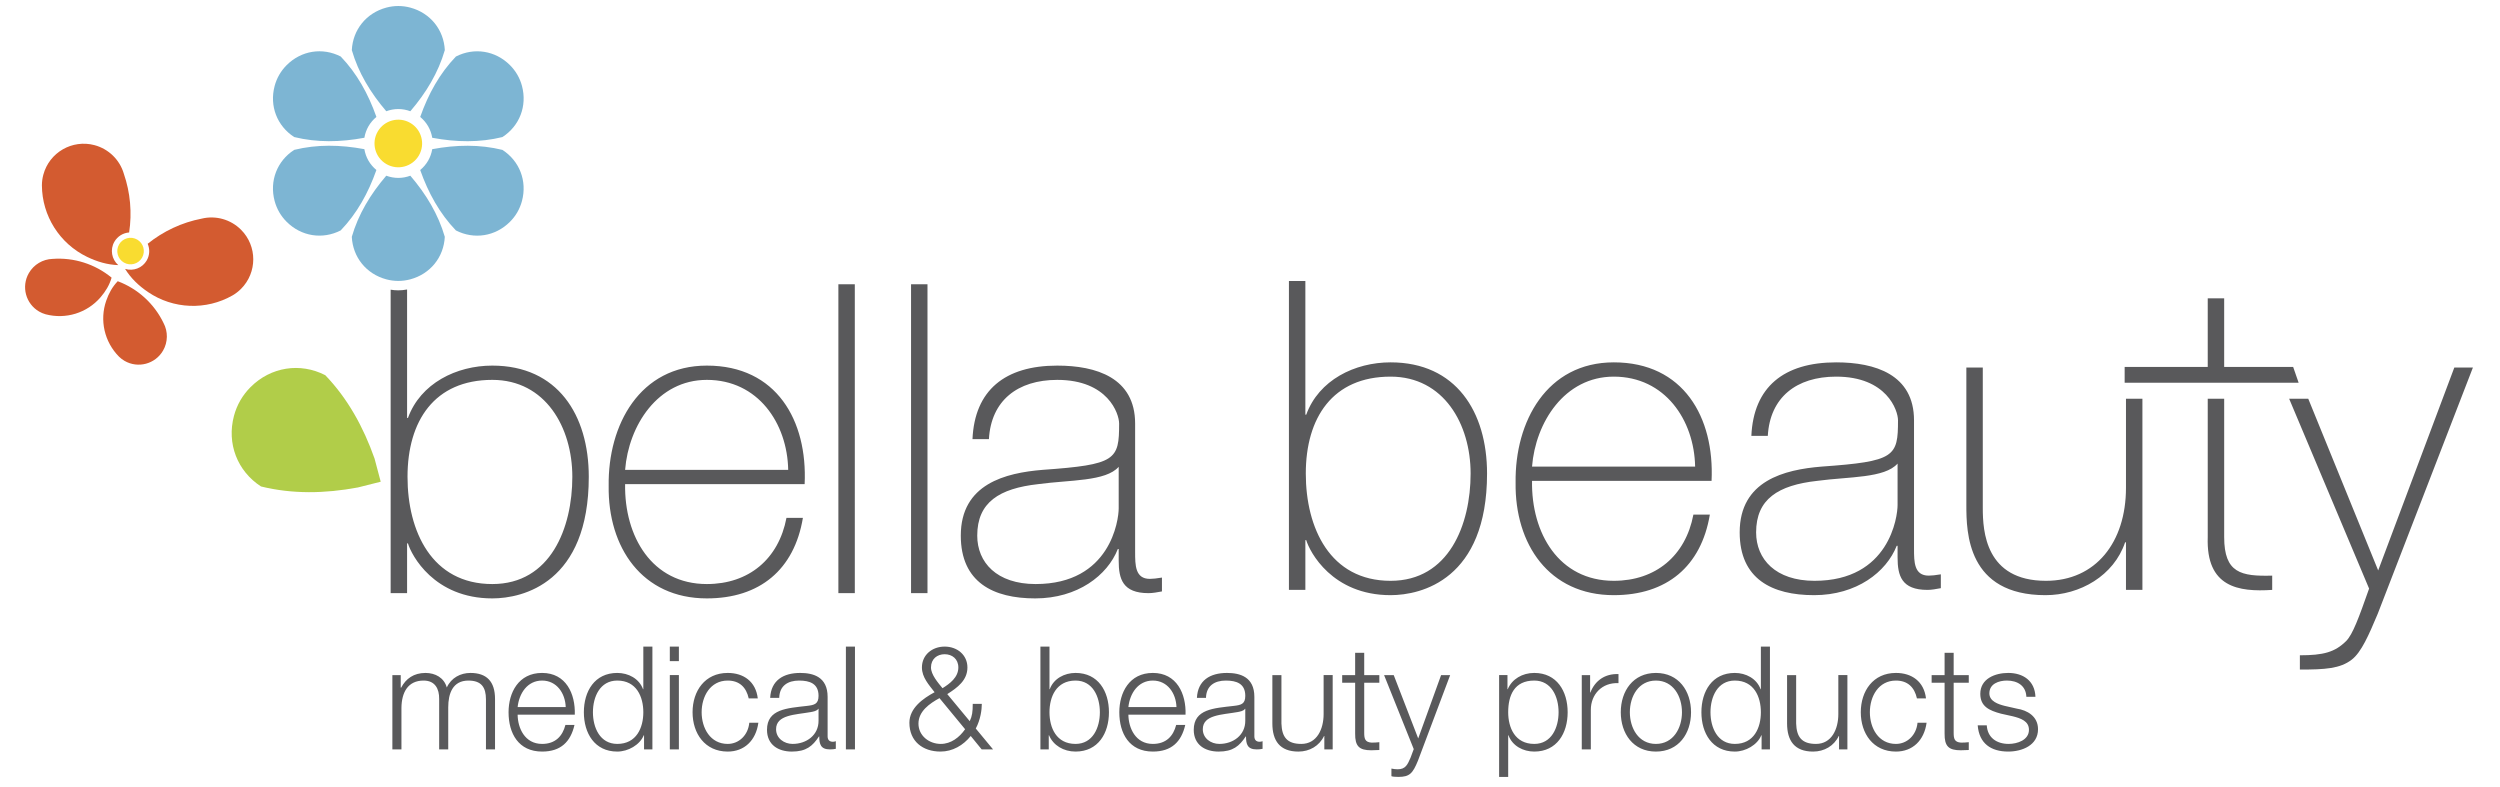 <?xml version="1.0" encoding="utf-8"?>
<!-- Generator: Adobe Illustrator 16.0.0, SVG Export Plug-In . SVG Version: 6.00 Build 0)  -->
<!DOCTYPE svg PUBLIC "-//W3C//DTD SVG 1.1//EN" "http://www.w3.org/Graphics/SVG/1.1/DTD/svg11.dtd">
<svg version="1.1" id="Layer_1" xmlns="http://www.w3.org/2000/svg" xmlns:xlink="http://www.w3.org/1999/xlink" x="0px" y="0px"
	 width="697.559px" height="219.685px" viewBox="0 0 697.559 219.685" enable-background="new 0 0 697.559 219.685"
	 xml:space="preserve">
<g>
	<path fill-rule="evenodd" clip-rule="evenodd" fill="#B1CD49" d="M72.832,135.736c8.748,2.153,17.794,2.002,27.048,0.273
		l6.348-1.598l-1.71-6.437c-3.13-8.878-7.521-16.788-13.759-23.289c-7.005-3.588-15.184-2.328-20.84,3.319
		c-1.106,1.103-2.063,2.346-2.853,3.704c-0.78,1.359-1.377,2.812-1.78,4.32C63.224,123.753,66.221,131.464,72.832,135.736
		L72.832,135.736z"/>
	<path fill-rule="evenodd" clip-rule="evenodd" fill="#59595B" d="M388.005,162.061c-16.897,0-23.657-14.726-23.657-29.935
		c0-15.571,7.483-27.037,23.657-27.037c14.847,0,22.331,13.276,22.331,27.037C410.336,146.368,404.3,162.061,388.005,162.061
		L388.005,162.061z M359.641,164.595h4.587v-13.88h0.24c0.966,3.26,7.243,15.35,23.537,15.35c8.57,0,26.917-4.368,26.917-33.938
		c0-17.26-8.691-31.02-26.917-31.02c-10.016,0-20.035,4.949-23.537,14.605h-0.24V78.414h-4.587V164.595L359.641,164.595z
		 M477.566,134.176c0.847-17.74-7.847-33.07-27.278-33.07c-18.711,0-27.64,16.536-27.4,33.556
		c-0.239,17.139,9.294,31.402,27.4,31.402c14.724,0,24.381-7.987,26.797-22.472h-4.589c-2.172,11.467-10.501,18.468-22.208,18.468
		c-15.33,0-23.055-13.278-22.814-27.885H477.566L477.566,134.176z M427.474,130.195c0.966-12.312,9.056-25.106,22.814-25.106
		c14.242,0,22.448,12.07,22.692,25.106H427.474L427.474,130.195z M529.468,140.938c0,3.259-2.293,21.122-23.176,21.122
		c-10.861,0-16.293-6.036-16.293-13.518c0-9.295,6.153-13.158,17.02-14.367c8.931-1.205,18.828-0.723,22.449-4.825V140.938
		L529.468,140.938z M534.055,117.279c0-12.793-10.864-16.173-21.727-16.173c-14.604,0-23.054,6.881-23.658,20.519h4.587
		c0.604-10.742,7.968-16.536,19.071-16.536c14.122,0,17.26,9.415,17.26,12.19c0,10.142-0.845,11.467-21.364,12.916
		c-10.259,0.845-22.812,3.863-22.812,18.348c0,13.034,9.055,17.521,20.762,17.521c11.83,0,20.155-6.417,23.053-13.781h0.242v3.26
		c0,5.07,1.087,9.052,8.328,9.052c1.207,0,2.414-0.241,3.741-0.483v-3.861c-1.448,0.241-2.534,0.363-3.379,0.363
		c-4.104,0-4.104-3.863-4.104-7.483V117.279L534.055,117.279z M593.198,111.251v24.858c0,15.209-8.45,25.951-22.33,25.951
		c-16.897,0-17.623-13.883-17.623-20.279v-39.227h-4.585v38.384c0,7.604,0.239,25.126,22.087,25.126
		c9.658,0,19.072-5.451,22.21-14.746h0.241v13.276h4.587v-53.344H593.198L593.198,111.251z M620.598,102.506V83.242h-4.588v19.264
		H620.598L620.598,102.506z M616.01,111.251v38.619c-0.481,14,8.57,15.349,17.987,14.725v-3.981
		c-8.692,0.238-13.399-0.726-13.399-10.743v-38.619H616.01L616.01,111.251z M661.034,164.233
		c-2.896,8.229-4.588,12.814-6.397,14.624c-3.141,3.137-6.398,3.985-12.918,3.985v3.983c7.002,0,11.227-0.243,14.486-2.777
		c2.654-2.055,4.706-6.76,7.242-12.796L690,102.554h-5.188l-21.243,56.611l-19.514-47.914h-5.331L661.034,164.233L661.034,164.233z"
		/>
	<polygon fill-rule="evenodd" clip-rule="evenodd" fill="#59595B" points="592.828,102.375 639.841,102.375 641.373,106.794 
		592.828,106.794 592.828,102.375 	"/>
	<path fill-rule="evenodd" clip-rule="evenodd" fill="#D35B30" d="M33.215,99.526c-4.097-4.132-5.47-10.19-3.569-15.638
		c0.714-2.05,1.702-3.862,3.208-5.425c5.599,2.102,10.182,6.279,12.768,11.646c1.285,2.4,1.255,5.327-0.12,7.707
		c-2.171,3.763-6.984,5.051-10.745,2.879C34.212,100.379,33.705,99.998,33.215,99.526L33.215,99.526z"/>
	<path fill-rule="evenodd" clip-rule="evenodd" fill="#D35B30" d="M12.716,87.69c5.626,1.484,11.559-0.355,15.327-4.727
		c1.418-1.645,2.495-3.407,3.096-5.492c-4.621-3.797-10.53-5.679-16.471-5.234c-2.722,0.086-5.24,1.577-6.614,3.957
		c-2.173,3.762-0.884,8.573,2.878,10.745C11.479,87.255,12.063,87.503,12.716,87.69L12.716,87.69z"/>
	<path fill-rule="evenodd" clip-rule="evenodd" fill="#D35B30" d="M67.249,64.098c-2.882-2.882-7.062-4.052-10.979-3.093
		c-5.547,1.076-10.71,3.508-15.061,7.01c0.62,1.457,0.589,3.17-0.263,4.646c-1.239,2.147-3.774,3.067-6.045,2.367
		c1.642,2.644,3.803,4.691,6.388,6.452c7.052,4.801,16.23,5.158,23.601,0.941c0.839-0.486,1.647-1.105,2.36-1.82
		C71.806,76.045,71.806,68.655,67.249,64.098z"/>
	<path fill-rule="evenodd" clip-rule="evenodd" fill="#D35B30" d="M31.916,67.447c0.894-1.547,2.461-2.459,4.118-2.587
		c0.826-5.471,0.34-11.102-1.485-16.395c-1.128-3.871-4.231-6.907-8.167-7.962c-6.225-1.667-12.626,2.027-14.293,8.251
		c-0.262,0.976-0.394,1.985-0.396,2.954c0.036,8.493,4.933,16.262,12.616,19.97c2.792,1.346,5.618,2.189,8.695,2.3
		C31.162,72.372,30.65,69.641,31.916,67.447z"/>
	<path fill-rule="evenodd" clip-rule="evenodd" fill="#F9DC30" d="M38.282,66.848c1.771,1.022,2.377,3.288,1.355,5.058
		c-1.022,1.77-3.287,2.377-5.059,1.355c-1.77-1.022-2.377-3.287-1.354-5.057C34.247,66.433,36.512,65.825,38.282,66.848
		L38.282,66.848z"/>
	<path fill-rule="evenodd" clip-rule="evenodd" fill="#7DB5D3" d="M98.165,13.986c1.815,6.262,5.185,11.878,9.618,17.053
		c1.069-0.401,2.207-0.612,3.356-0.615c1.149,0.003,2.288,0.214,3.357,0.615c4.433-5.174,7.802-10.791,9.619-17.053
		c-0.286-5.69-4.036-10.361-9.623-11.863c-1.091-0.293-2.217-0.444-3.353-0.447c-1.135,0.003-2.262,0.154-3.354,0.447
		C102.2,3.625,98.449,8.295,98.165,13.986L98.165,13.986z"/>
	<path fill-rule="evenodd" clip-rule="evenodd" fill="#7DB5D3" d="M127.208,15.775c-4.517,4.704-7.695,10.429-9.959,16.856
		c0.883,0.725,1.633,1.604,2.211,2.598c0.571,0.997,0.958,2.088,1.146,3.215c6.696,1.252,13.245,1.361,19.577-0.198
		c4.785-3.092,6.954-8.675,5.462-14.263c-0.291-1.092-0.723-2.143-1.289-3.128c-0.571-0.982-1.265-1.883-2.064-2.68
		C138.197,14.09,132.277,13.176,127.208,15.775L127.208,15.775z"/>
	<path fill-rule="evenodd" clip-rule="evenodd" fill="#7DB5D3" d="M140.18,41.82c-6.332-1.557-12.879-1.448-19.577-0.196
		c-0.188,1.126-0.575,2.217-1.146,3.214c-0.578,0.994-1.329,1.875-2.21,2.601c2.264,6.426,5.443,12.152,9.958,16.856
		c5.07,2.598,10.99,1.686,15.084-2.402c0.799-0.798,1.495-1.698,2.064-2.679c0.565-0.986,0.997-2.037,1.289-3.128
		C147.134,50.496,144.965,44.913,140.18,41.82L140.18,41.82z"/>
	<path fill-rule="evenodd" clip-rule="evenodd" fill="#7DB5D3" d="M124.109,66.078c-1.817-6.262-5.186-11.877-9.618-17.053
		c-1.07,0.402-2.208,0.612-3.357,0.615c-1.149-0.003-2.288-0.212-3.357-0.615c-4.433,5.175-7.802,10.791-9.617,17.053
		c0.285,5.69,4.035,10.361,9.621,11.863c1.092,0.293,2.218,0.444,3.354,0.448c1.136-0.004,2.262-0.155,3.353-0.448
		C120.073,76.439,123.823,71.768,124.109,66.078L124.109,66.078z"/>
	<path fill-rule="evenodd" clip-rule="evenodd" fill="#7DB5D3" d="M95.065,64.29c4.516-4.705,7.695-10.43,9.959-16.856
		c-0.883-0.726-1.633-1.606-2.211-2.599c-0.572-0.998-0.958-2.088-1.146-3.216c-6.697-1.251-13.246-1.361-19.578,0.198
		c-4.784,3.092-6.953,8.675-5.462,14.265c0.292,1.091,0.725,2.142,1.289,3.127c0.571,0.982,1.266,1.882,2.065,2.679
		C84.076,65.975,89.997,66.887,95.065,64.29L95.065,64.29z"/>
	<path fill-rule="evenodd" clip-rule="evenodd" fill="#7DB5D3" d="M82.093,38.243c6.332,1.558,12.881,1.449,19.579,0.196
		c0.187-1.126,0.574-2.217,1.145-3.214c0.578-0.993,1.329-1.874,2.21-2.6c-2.264-6.426-5.442-12.151-9.958-16.855
		c-5.07-2.599-10.99-1.686-15.084,2.402c-0.799,0.798-1.494,1.698-2.063,2.679c-0.566,0.985-0.998,2.037-1.291,3.128
		C75.138,29.569,77.309,35.151,82.093,38.243L82.093,38.243z"/>
	<path fill-rule="evenodd" clip-rule="evenodd" fill="#F9DC30" d="M114.46,34.283c3.176,1.833,4.266,5.897,2.432,9.075
		c-1.833,3.177-5.897,4.265-9.074,2.43c-3.176-1.833-4.265-5.896-2.431-9.073C107.221,33.538,111.283,32.449,114.46,34.283
		L114.46,34.283z"/>
	<path fill="#59595B" d="M137.365,162.964c-16.897,0-23.657-14.723-23.657-29.933c0-15.569,7.482-27.038,23.657-27.038
		c14.847,0,22.33,13.278,22.33,27.038C159.695,147.274,153.661,162.964,137.365,162.964L137.365,162.964z M109,165.5h4.586v-13.88
		h0.242c0.965,3.258,7.242,15.348,23.537,15.348c8.57,0,26.917-4.363,26.917-33.937c0-17.259-8.69-31.02-26.917-31.02
		c-10.018,0-20.036,4.95-23.537,14.605h-0.242V80.775c-0.805,0.155-1.627,0.236-2.453,0.239c-0.717-0.002-1.43-0.063-2.133-0.181
		V165.5L109,165.5z M224.512,135.084c0.844-17.743-7.846-33.073-27.279-33.073c-18.708,0-27.64,16.536-27.399,33.556
		c-0.241,17.139,9.294,31.4,27.399,31.4c14.727,0,24.381-7.984,26.796-22.47h-4.586c-2.172,11.467-10.501,18.466-22.21,18.466
		c-15.328,0-23.054-13.276-22.812-27.88H224.512L224.512,135.084z M174.421,131.1c0.966-12.311,9.053-25.106,22.812-25.106
		c14.244,0,22.451,12.071,22.693,25.106H174.421L174.421,131.1z M233.927,79.318V165.5h4.585V79.318H233.927L233.927,79.318z
		 M254.205,79.318V165.5h4.586V79.318H254.205L254.205,79.318z M312.142,141.842c0,3.26-2.293,21.122-23.175,21.122
		c-10.863,0-16.294-6.035-16.294-13.518c0-9.295,6.155-13.155,17.018-14.362c8.933-1.209,18.831-0.726,22.451-4.83V141.842
		L312.142,141.842z M316.728,118.186c0-12.795-10.862-16.174-21.727-16.174c-14.604,0-23.053,6.881-23.656,20.52h4.586
		c0.602-10.744,7.967-16.538,19.07-16.538c14.123,0,17.261,9.416,17.261,12.192c0,10.139-0.845,11.464-21.365,12.914
		c-10.259,0.846-22.813,3.865-22.813,18.347c0,13.036,9.053,17.521,20.761,17.521c11.829,0,20.158-6.415,23.055-13.778h0.241v3.258
		c0,5.069,1.087,9.053,8.329,9.053c1.206,0,2.413-0.242,3.741-0.481v-3.864c-1.447,0.24-2.535,0.362-3.379,0.362
		c-4.105,0-4.105-3.86-4.105-7.484V118.186L316.728,118.186z"/>
	<path fill="#59595B" d="M109.481,209.097h2.531v-11.569c0.041-4.34,1.808-7.634,6.188-7.634c3.214,0,4.379,2.331,4.338,5.142
		v14.062h2.531v-11.73c0-3.855,1.246-7.473,5.625-7.473c3.614,0,4.9,1.849,4.9,5.263v13.94h2.531v-14.062
		c0-4.9-2.331-7.271-6.869-7.271c-2.733,0-5.343,1.326-6.589,4.058c-0.764-2.731-3.214-4.058-5.946-4.058
		c-3.293,0-5.463,1.608-6.789,4.1h-0.12v-3.495h-2.331V209.097L109.481,209.097z M160.38,199.415
		c0.2-5.824-2.451-11.651-9.119-11.651c-6.589,0-9.36,5.505-9.36,10.969c0,5.905,2.771,10.974,9.36,10.974
		c5.222,0,7.953-2.737,9.038-7.438h-2.53c-0.803,3.132-2.812,5.301-6.508,5.301c-4.862,0-6.791-4.459-6.83-8.154H160.38
		L160.38,199.415z M144.432,197.286c0.401-3.775,2.691-7.393,6.83-7.393c4.097,0,6.466,3.575,6.587,7.393H144.432L144.432,197.286z
		 M165.441,198.732c0-4.3,1.969-8.839,6.79-8.839c5.382,0,7.271,4.539,7.271,8.839c0,4.299-1.889,8.837-7.271,8.837
		C167.411,207.569,165.441,203.031,165.441,198.732L165.441,198.732z M182.035,180.414h-2.532v11.89h-0.081
		c-1.084-2.973-4.097-4.54-7.19-4.54c-6.307,0-9.32,5.103-9.32,10.969c0,5.864,3.013,10.974,9.32,10.974
		c3.014,0,6.307-1.855,7.392-4.546h0.081v3.937h2.331V180.414L182.035,180.414z M186.894,209.097h2.532v-20.729h-2.532V209.097
		L186.894,209.097z M186.894,184.472h2.532v-4.058h-2.532V184.472L186.894,184.472z M211.44,194.875
		c-0.562-4.74-3.977-7.111-8.396-7.111c-6.348,0-9.802,5.023-9.802,10.969c0,5.946,3.454,10.974,9.802,10.974
		c4.62,0,7.873-3.061,8.557-8.041h-2.532c-0.32,3.455-2.891,5.904-6.024,5.904c-4.86,0-7.271-4.417-7.271-8.837
		s2.411-8.839,7.271-8.839c3.294,0,5.183,1.889,5.865,4.981H211.44L211.44,194.875z M228.393,201.062
		c0.04,4.059-3.375,6.508-7.232,6.508c-2.369,0-4.618-1.564-4.618-4.097c0-4.058,5.342-4.018,9.64-4.78
		c0.684-0.12,1.809-0.322,2.131-0.924h0.08V201.062L228.393,201.062z M217.425,194.716c0.081-3.377,2.41-4.822,5.544-4.822
		c2.973,0,5.424,0.845,5.424,4.259c0,2.29-1.164,2.572-3.255,2.812c-5.463,0.644-11.127,0.845-11.127,6.669
		c0,4.179,3.134,6.073,6.951,6.073c3.977,0,5.784-1.532,7.551-4.226h0.081c0,2.169,0.402,3.616,2.972,3.616
		c0.684,0,1.086-0.041,1.647-0.159v-2.131c-0.2,0.08-0.521,0.162-0.803,0.162c-1.005,0-1.486-0.563-1.486-1.526v-11.01
		c0-5.544-3.978-6.669-7.634-6.669c-4.739,0-8.154,2.09-8.395,6.952H217.425L217.425,194.716z M236.026,209.097h2.531v-28.683
		h-2.531V209.097L236.026,209.097z M269.288,203.473c-1.607,2.29-3.938,4.097-6.79,4.097c-3.253,0-6.226-2.287-6.226-5.662
		c0-3.457,3.134-5.627,5.865-7.112L269.288,203.473L269.288,203.473z M273.908,209.097h3.174l-4.82-5.824
		c1.326-2.452,1.687-5.263,1.687-6.869h-2.531c0,2.169-0.159,3.413-0.843,4.819l-6.267-7.552c2.852-1.808,5.624-3.855,5.624-7.433
		c0-3.496-2.853-5.824-6.349-5.824c-3.495,0-6.346,2.328-6.346,5.824c0,2.771,1.968,4.861,3.535,6.909
		c-3.213,1.728-7.031,4.42-7.031,8.518c0,5.182,3.736,8.041,8.678,8.041c3.375,0,6.347-1.734,8.438-4.346L273.908,209.097
		L273.908,209.097z M263.583,182.542c2.092,0,3.818,1.326,3.818,3.696c0,2.771-2.411,4.538-4.42,5.784
		c-1.245-1.525-3.213-3.775-3.213-5.784C259.768,183.868,261.495,182.542,263.583,182.542L263.583,182.542z M306.889,198.732
		c0,4.299-1.967,8.837-6.788,8.837c-5.384,0-7.271-4.538-7.271-8.837c0-4.3,1.887-8.839,7.271-8.839
		C304.922,189.894,306.889,194.433,306.889,198.732L306.889,198.732z M290.299,209.097h2.33v-3.937h0.081
		c1.165,2.812,4.057,4.546,7.392,4.546c6.307,0,9.32-5.109,9.32-10.974c0-5.866-3.013-10.969-9.32-10.969
		c-3.094,0-6.107,1.567-7.19,4.54h-0.081v-11.89h-2.531V209.097L290.299,209.097z M330.793,199.415
		c0.202-5.824-2.45-11.651-9.12-11.651c-6.587,0-9.359,5.505-9.359,10.969c0,5.905,2.771,10.974,9.359,10.974
		c5.223,0,7.955-2.737,9.041-7.438h-2.532c-0.802,3.132-2.812,5.301-6.508,5.301c-4.86,0-6.789-4.459-6.828-8.154H330.793
		L330.793,199.415z M314.845,197.286c0.401-3.775,2.691-7.393,6.828-7.393c4.099,0,6.469,3.575,6.589,7.393H314.845L314.845,197.286
		z M347.463,201.062c0.043,4.059-3.372,6.508-7.228,6.508c-2.371,0-4.623-1.564-4.623-4.097c0-4.058,5.344-4.018,9.643-4.78
		c0.684-0.12,1.807-0.322,2.129-0.924h0.078V201.062L347.463,201.062z M336.499,194.716c0.08-3.377,2.409-4.822,5.544-4.822
		c2.972,0,5.42,0.845,5.42,4.259c0,2.29-1.162,2.572-3.252,2.812c-5.463,0.644-11.127,0.845-11.127,6.669
		c0,4.179,3.133,6.073,6.948,6.073c3.978,0,5.786-1.532,7.552-4.226h0.082c0,2.169,0.4,3.616,2.972,3.616
		c0.685,0,1.085-0.041,1.647-0.159v-2.131c-0.2,0.08-0.521,0.162-0.803,0.162c-1.005,0-1.486-0.563-1.486-1.526v-11.01
		c0-5.544-3.977-6.669-7.633-6.669c-4.74,0-8.155,2.09-8.396,6.952H336.499L336.499,194.716z M371.85,188.368h-2.531v10.887
		c0,4.218-1.888,8.314-6.226,8.314c-4.018,0-5.423-1.968-5.544-5.705v-13.496h-2.531v13.458c0,4.819,2.05,7.88,7.271,7.88
		c3.094,0,5.827-1.574,7.151-4.346h0.081v3.736h2.329V188.368L371.85,188.368z M380.648,182.14h-2.531v6.229h-3.616v2.129h3.616
		v14.182c-0.04,3.533,1.126,4.666,4.501,4.666c0.763,0,1.486-0.079,2.249-0.079v-2.179c-0.724,0.083-1.448,0.12-2.171,0.12
		c-1.808-0.12-2.048-1.081-2.048-2.73v-13.979h4.219v-2.129h-4.219V182.14L380.648,182.14z M394.468,209.017l-0.885,2.378
		c-0.844,1.929-1.366,3.255-3.616,3.255c-0.562,0-1.124-0.08-1.728-0.202v2.129c0.402,0.16,0.928,0.16,1.931,0.199
		c3.172,0,4.017-1.002,5.461-4.497l9-23.91h-2.53l-6.389,17.676l-6.829-17.676h-2.691L394.468,209.017L394.468,209.017z
		 M434.881,198.732c0,4.299-1.968,8.837-6.788,8.837c-5.385,0-7.272-4.538-7.272-8.837c0-4.701,1.688-8.839,7.272-8.839
		C432.913,189.894,434.881,194.433,434.881,198.732L434.881,198.732z M418.289,216.775h2.531V205.16h0.08
		c1.085,2.972,4.098,4.546,7.192,4.546c6.307,0,9.32-5.109,9.32-10.974c0-5.866-3.014-10.969-9.32-10.969
		c-3.335,0-6.229,1.729-7.393,4.54h-0.08v-3.936h-2.331V216.775L418.289,216.775z M441.35,209.097h2.53v-11.048
		c0-4.298,3.133-7.671,7.716-7.432v-2.53c-3.739-0.161-6.55,1.807-7.838,5.142h-0.079v-4.86h-2.329V209.097L441.35,209.097z
		 M462.038,187.764c-6.348,0-9.802,5.023-9.802,10.969c0,5.946,3.454,10.974,9.802,10.974s9.802-5.027,9.802-10.974
		C471.84,192.787,468.386,187.764,462.038,187.764L462.038,187.764z M462.038,189.894c4.86,0,7.271,4.419,7.271,8.839
		s-2.41,8.837-7.271,8.837c-4.859,0-7.271-4.417-7.271-8.837S457.179,189.894,462.038,189.894L462.038,189.894z M477.265,198.732
		c0-4.3,1.968-8.839,6.789-8.839c5.382,0,7.271,4.539,7.271,8.839c0,4.299-1.89,8.837-7.271,8.837
		C479.232,207.569,477.265,203.031,477.265,198.732L477.265,198.732z M493.855,180.414h-2.53v11.89h-0.082
		c-1.084-2.973-4.097-4.54-7.189-4.54c-6.307,0-9.322,5.103-9.322,10.969c0,5.864,3.016,10.974,9.322,10.974
		c3.012,0,6.306-1.855,7.392-4.546h0.079v3.937h2.331V180.414L493.855,180.414z M515.47,188.368h-2.532v10.887
		c0,4.218-1.89,8.314-6.228,8.314c-4.018,0-5.423-1.968-5.542-5.705v-13.496h-2.533v13.458c0,4.819,2.05,7.88,7.273,7.88
		c3.092,0,5.824-1.574,7.148-4.346h0.082v3.736h2.331V188.368L515.47,188.368z M537.402,194.875
		c-0.562-4.74-3.978-7.111-8.396-7.111c-6.346,0-9.802,5.023-9.802,10.969c0,5.946,3.456,10.974,9.802,10.974
		c4.62,0,7.875-3.061,8.558-8.041h-2.531c-0.319,3.455-2.893,5.904-6.026,5.904c-4.86,0-7.27-4.417-7.27-8.837
		s2.409-8.839,7.27-8.839c3.295,0,5.182,1.889,5.865,4.981H537.402L537.402,194.875z M545.118,182.14h-2.531v6.229h-3.616v2.129
		h3.616v14.182c-0.042,3.533,1.122,4.666,4.497,4.666c0.765,0,1.486-0.079,2.25-0.079v-2.179c-0.722,0.083-1.445,0.12-2.169,0.12
		c-1.809-0.12-2.047-1.081-2.047-2.73v-13.979h4.216v-2.129h-4.216V182.14L545.118,182.14z M567.936,194.433
		c-0.162-4.499-3.458-6.669-7.596-6.669c-3.656,0-7.792,1.608-7.792,5.827c0,3.534,2.491,4.661,5.783,5.543l3.255,0.723
		c2.291,0.564,4.54,1.366,4.54,3.776c0,2.892-3.295,3.937-5.663,3.937c-3.377,0-5.907-1.767-6.107-5.181h-2.53
		c0.4,5.062,3.694,7.317,8.515,7.317c3.856,0,8.316-1.734,8.316-6.233c0-3.616-3.012-5.304-5.903-5.744l-3.376-0.765
		c-1.728-0.439-4.299-1.245-4.299-3.495c0-2.692,2.654-3.575,4.901-3.575c2.892,0,5.304,1.407,5.424,4.539H567.936L567.936,194.433z
		"/>
</g>
</svg>
